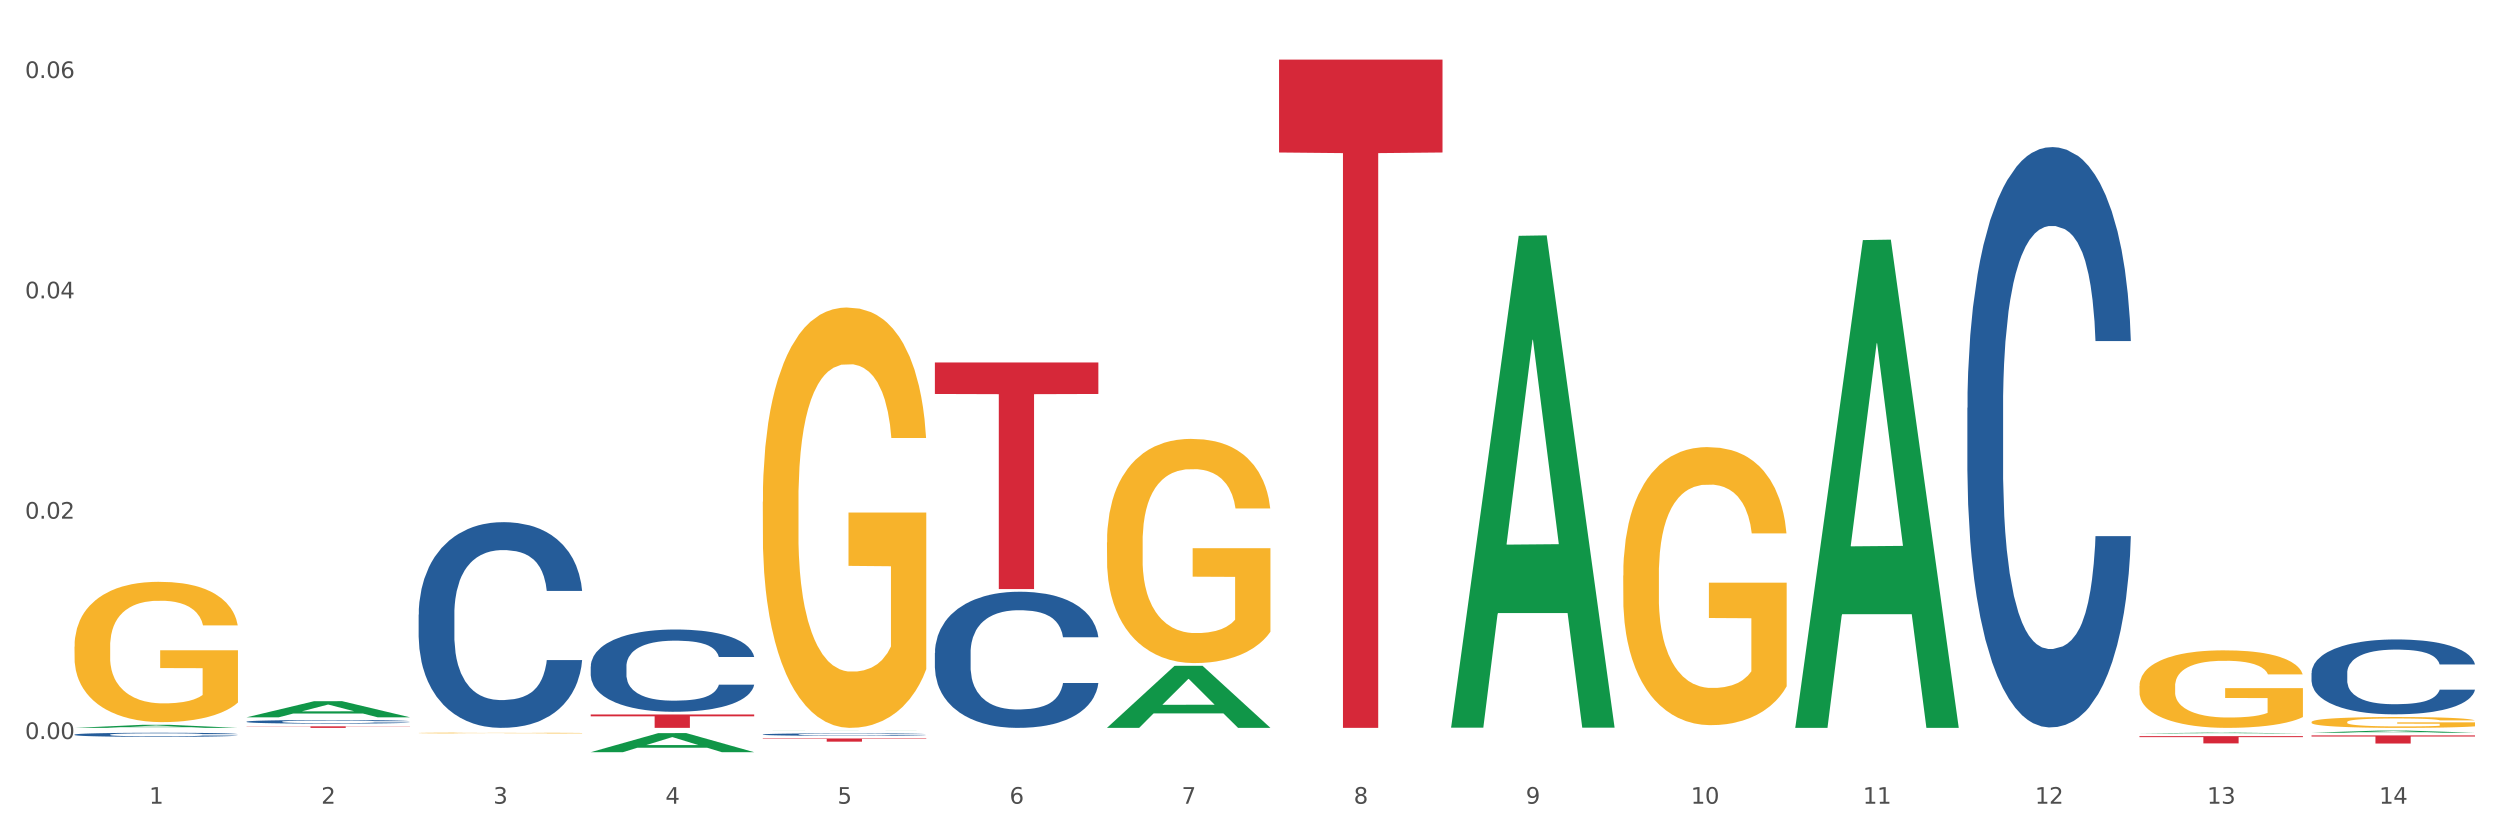 <?xml version="1.0" encoding="utf-8" standalone="no"?>
<!DOCTYPE svg PUBLIC "-//W3C//DTD SVG 1.1//EN"
  "http://www.w3.org/Graphics/SVG/1.1/DTD/svg11.dtd">
<svg xmlns:xlink="http://www.w3.org/1999/xlink" width="1080pt" height="360pt" viewBox="0 0 1080 360" xmlns="http://www.w3.org/2000/svg" version="1.1">
 <rect x="0" y="0" width="1080" height="360" fill="#333333" stroke="none"/>
 <defs>
  <style type="text/css">*{stroke-linejoin: round; stroke-linecap: butt}</style>
 </defs>
 <g id="figure_1">
  <g id="patch_1">
   <path d="M 0 360 
L 1080 360 
L 1080 0 
L 0 0 
z
" style="fill: #ffffff; stroke: #ffffff; stroke-linejoin: miter"/>
  </g>
  <g id="axes_1">
   <g id="matplotlib.axis_1">
    <g id="xtick_1">
     <g id="text_1">
      <!-- 1 -->
      <g style="fill: #4d4d4d" transform="translate(64.432 347.204) scale(0.096 -0.096)">
       <defs>
        <path id="DejaVuSans-31" d="M 794 531 
L 1825 531 
L 1825 4091 
L 703 3866 
L 703 4441 
L 1819 4666 
L 2450 4666 
L 2450 531 
L 3481 531 
L 3481 0 
L 794 0 
L 794 531 
z
" transform="scale(0.016)"/>
       </defs>
       <use xlink:href="#DejaVuSans-31"/>
      </g>
     </g>
    </g>
    <g id="xtick_2">
     <g id="text_2">
      <!-- 2 -->
      <g style="fill: #4d4d4d" transform="translate(138.771 347.204) scale(0.096 -0.096)">
       <defs>
        <path id="DejaVuSans-32" d="M 1228 531 
L 3431 531 
L 3431 0 
L 469 0 
L 469 531 
Q 828 903 1448 1529 
Q 2069 2156 2228 2338 
Q 2531 2678 2651 2914 
Q 2772 3150 2772 3378 
Q 2772 3750 2511 3984 
Q 2250 4219 1831 4219 
Q 1534 4219 1204 4116 
Q 875 4013 500 3803 
L 500 4441 
Q 881 4594 1212 4672 
Q 1544 4750 1819 4750 
Q 2544 4750 2975 4387 
Q 3406 4025 3406 3419 
Q 3406 3131 3298 2873 
Q 3191 2616 2906 2266 
Q 2828 2175 2409 1742 
Q 1991 1309 1228 531 
z
" transform="scale(0.016)"/>
       </defs>
       <use xlink:href="#DejaVuSans-32"/>
      </g>
     </g>
    </g>
    <g id="xtick_3">
     <g id="text_3">
      <!-- 3 -->
      <g style="fill: #4d4d4d" transform="translate(213.109 347.204) scale(0.096 -0.096)">
       <defs>
        <path id="DejaVuSans-33" d="M 2597 2516 
Q 3050 2419 3304 2112 
Q 3559 1806 3559 1356 
Q 3559 666 3084 287 
Q 2609 -91 1734 -91 
Q 1441 -91 1130 -33 
Q 819 25 488 141 
L 488 750 
Q 750 597 1062 519 
Q 1375 441 1716 441 
Q 2309 441 2620 675 
Q 2931 909 2931 1356 
Q 2931 1769 2642 2001 
Q 2353 2234 1838 2234 
L 1294 2234 
L 1294 2753 
L 1863 2753 
Q 2328 2753 2575 2939 
Q 2822 3125 2822 3475 
Q 2822 3834 2567 4026 
Q 2313 4219 1838 4219 
Q 1578 4219 1281 4162 
Q 984 4106 628 3988 
L 628 4550 
Q 988 4650 1302 4700 
Q 1616 4750 1894 4750 
Q 2613 4750 3031 4423 
Q 3450 4097 3450 3541 
Q 3450 3153 3228 2886 
Q 3006 2619 2597 2516 
z
" transform="scale(0.016)"/>
       </defs>
       <use xlink:href="#DejaVuSans-33"/>
      </g>
     </g>
    </g>
    <g id="xtick_4">
     <g id="text_4">
      <!-- 4 -->
      <g style="fill: #4d4d4d" transform="translate(287.448 347.204) scale(0.096 -0.096)">
       <defs>
        <path id="DejaVuSans-34" d="M 2419 4116 
L 825 1625 
L 2419 1625 
L 2419 4116 
z
M 2253 4666 
L 3047 4666 
L 3047 1625 
L 3713 1625 
L 3713 1100 
L 3047 1100 
L 3047 0 
L 2419 0 
L 2419 1100 
L 313 1100 
L 313 1709 
L 2253 4666 
z
" transform="scale(0.016)"/>
       </defs>
       <use xlink:href="#DejaVuSans-34"/>
      </g>
     </g>
    </g>
    <g id="xtick_5">
     <g id="text_5">
      <!-- 5 -->
      <g style="fill: #4d4d4d" transform="translate(361.787 347.204) scale(0.096 -0.096)">
       <defs>
        <path id="DejaVuSans-35" d="M 691 4666 
L 3169 4666 
L 3169 4134 
L 1269 4134 
L 1269 2991 
Q 1406 3038 1543 3061 
Q 1681 3084 1819 3084 
Q 2600 3084 3056 2656 
Q 3513 2228 3513 1497 
Q 3513 744 3044 326 
Q 2575 -91 1722 -91 
Q 1428 -91 1123 -41 
Q 819 9 494 109 
L 494 744 
Q 775 591 1075 516 
Q 1375 441 1709 441 
Q 2250 441 2565 725 
Q 2881 1009 2881 1497 
Q 2881 1984 2565 2268 
Q 2250 2553 1709 2553 
Q 1456 2553 1204 2497 
Q 953 2441 691 2322 
L 691 4666 
z
" transform="scale(0.016)"/>
       </defs>
       <use xlink:href="#DejaVuSans-35"/>
      </g>
     </g>
    </g>
    <g id="xtick_6">
     <g id="text_6">
      <!-- 6 -->
      <g style="fill: #4d4d4d" transform="translate(436.125 347.204) scale(0.096 -0.096)">
       <defs>
        <path id="DejaVuSans-36" d="M 2113 2584 
Q 1688 2584 1439 2293 
Q 1191 2003 1191 1497 
Q 1191 994 1439 701 
Q 1688 409 2113 409 
Q 2538 409 2786 701 
Q 3034 994 3034 1497 
Q 3034 2003 2786 2293 
Q 2538 2584 2113 2584 
z
M 3366 4563 
L 3366 3988 
Q 3128 4100 2886 4159 
Q 2644 4219 2406 4219 
Q 1781 4219 1451 3797 
Q 1122 3375 1075 2522 
Q 1259 2794 1537 2939 
Q 1816 3084 2150 3084 
Q 2853 3084 3261 2657 
Q 3669 2231 3669 1497 
Q 3669 778 3244 343 
Q 2819 -91 2113 -91 
Q 1303 -91 875 529 
Q 447 1150 447 2328 
Q 447 3434 972 4092 
Q 1497 4750 2381 4750 
Q 2619 4750 2861 4703 
Q 3103 4656 3366 4563 
z
" transform="scale(0.016)"/>
       </defs>
       <use xlink:href="#DejaVuSans-36"/>
      </g>
     </g>
    </g>
    <g id="xtick_7">
     <g id="text_7">
      <!-- 7 -->
      <g style="fill: #4d4d4d" transform="translate(510.464 347.204) scale(0.096 -0.096)">
       <defs>
        <path id="DejaVuSans-37" d="M 525 4666 
L 3525 4666 
L 3525 4397 
L 1831 0 
L 1172 0 
L 2766 4134 
L 525 4134 
L 525 4666 
z
" transform="scale(0.016)"/>
       </defs>
       <use xlink:href="#DejaVuSans-37"/>
      </g>
     </g>
    </g>
    <g id="xtick_8">
     <g id="text_8">
      <!-- 8 -->
      <g style="fill: #4d4d4d" transform="translate(584.803 347.204) scale(0.096 -0.096)">
       <defs>
        <path id="DejaVuSans-38" d="M 2034 2216 
Q 1584 2216 1326 1975 
Q 1069 1734 1069 1313 
Q 1069 891 1326 650 
Q 1584 409 2034 409 
Q 2484 409 2743 651 
Q 3003 894 3003 1313 
Q 3003 1734 2745 1975 
Q 2488 2216 2034 2216 
z
M 1403 2484 
Q 997 2584 770 2862 
Q 544 3141 544 3541 
Q 544 4100 942 4425 
Q 1341 4750 2034 4750 
Q 2731 4750 3128 4425 
Q 3525 4100 3525 3541 
Q 3525 3141 3298 2862 
Q 3072 2584 2669 2484 
Q 3125 2378 3379 2068 
Q 3634 1759 3634 1313 
Q 3634 634 3220 271 
Q 2806 -91 2034 -91 
Q 1263 -91 848 271 
Q 434 634 434 1313 
Q 434 1759 690 2068 
Q 947 2378 1403 2484 
z
M 1172 3481 
Q 1172 3119 1398 2916 
Q 1625 2713 2034 2713 
Q 2441 2713 2670 2916 
Q 2900 3119 2900 3481 
Q 2900 3844 2670 4047 
Q 2441 4250 2034 4250 
Q 1625 4250 1398 4047 
Q 1172 3844 1172 3481 
z
" transform="scale(0.016)"/>
       </defs>
       <use xlink:href="#DejaVuSans-38"/>
      </g>
     </g>
    </g>
    <g id="xtick_9">
     <g id="text_9">
      <!-- 9 -->
      <g style="fill: #4d4d4d" transform="translate(659.142 347.204) scale(0.096 -0.096)">
       <defs>
        <path id="DejaVuSans-39" d="M 703 97 
L 703 672 
Q 941 559 1184 500 
Q 1428 441 1663 441 
Q 2288 441 2617 861 
Q 2947 1281 2994 2138 
Q 2813 1869 2534 1725 
Q 2256 1581 1919 1581 
Q 1219 1581 811 2004 
Q 403 2428 403 3163 
Q 403 3881 828 4315 
Q 1253 4750 1959 4750 
Q 2769 4750 3195 4129 
Q 3622 3509 3622 2328 
Q 3622 1225 3098 567 
Q 2575 -91 1691 -91 
Q 1453 -91 1209 -44 
Q 966 3 703 97 
z
M 1959 2075 
Q 2384 2075 2632 2365 
Q 2881 2656 2881 3163 
Q 2881 3666 2632 3958 
Q 2384 4250 1959 4250 
Q 1534 4250 1286 3958 
Q 1038 3666 1038 3163 
Q 1038 2656 1286 2365 
Q 1534 2075 1959 2075 
z
" transform="scale(0.016)"/>
       </defs>
       <use xlink:href="#DejaVuSans-39"/>
      </g>
     </g>
    </g>
    <g id="xtick_10">
     <g id="text_10">
      <!-- 10 -->
      <g style="fill: #4d4d4d" transform="translate(730.426 347.204) scale(0.096 -0.096)">
       <defs>
        <path id="DejaVuSans-30" d="M 2034 4250 
Q 1547 4250 1301 3770 
Q 1056 3291 1056 2328 
Q 1056 1369 1301 889 
Q 1547 409 2034 409 
Q 2525 409 2770 889 
Q 3016 1369 3016 2328 
Q 3016 3291 2770 3770 
Q 2525 4250 2034 4250 
z
M 2034 4750 
Q 2819 4750 3233 4129 
Q 3647 3509 3647 2328 
Q 3647 1150 3233 529 
Q 2819 -91 2034 -91 
Q 1250 -91 836 529 
Q 422 1150 422 2328 
Q 422 3509 836 4129 
Q 1250 4750 2034 4750 
z
" transform="scale(0.016)"/>
       </defs>
       <use xlink:href="#DejaVuSans-31"/>
       <use xlink:href="#DejaVuSans-30" transform="translate(63.623 0)"/>
      </g>
     </g>
    </g>
    <g id="xtick_11">
     <g id="text_11">
      <!-- 11 -->
      <g style="fill: #4d4d4d" transform="translate(804.765 347.204) scale(0.096 -0.096)">
       <use xlink:href="#DejaVuSans-31"/>
       <use xlink:href="#DejaVuSans-31" transform="translate(63.623 0)"/>
      </g>
     </g>
    </g>
    <g id="xtick_12">
     <g id="text_12">
      <!-- 12 -->
      <g style="fill: #4d4d4d" transform="translate(879.104 347.204) scale(0.096 -0.096)">
       <use xlink:href="#DejaVuSans-31"/>
       <use xlink:href="#DejaVuSans-32" transform="translate(63.623 0)"/>
      </g>
     </g>
    </g>
    <g id="xtick_13">
     <g id="text_13">
      <!-- 13 -->
      <g style="fill: #4d4d4d" transform="translate(953.442 347.204) scale(0.096 -0.096)">
       <use xlink:href="#DejaVuSans-31"/>
       <use xlink:href="#DejaVuSans-33" transform="translate(63.623 0)"/>
      </g>
     </g>
    </g>
    <g id="xtick_14">
     <g id="text_14">
      <!-- 14 -->
      <g style="fill: #4d4d4d" transform="translate(1027.781 347.204) scale(0.096 -0.096)">
       <use xlink:href="#DejaVuSans-31"/>
       <use xlink:href="#DejaVuSans-34" transform="translate(63.623 0)"/>
      </g>
     </g>
    </g>
    <g id="xtick_15"/>
    <g id="xtick_16"/>
    <g id="xtick_17"/>
    <g id="xtick_18"/>
    <g id="xtick_19"/>
    <g id="xtick_20"/>
    <g id="xtick_21"/>
    <g id="xtick_22"/>
    <g id="xtick_23"/>
    <g id="xtick_24"/>
    <g id="xtick_25"/>
    <g id="xtick_26"/>
    <g id="xtick_27"/>
   </g>
   <g id="matplotlib.axis_2">
    <g id="ytick_1">
     <g id="text_15">
      <!-- 0.00 -->
      <g style="fill: #4d4d4d" transform="translate(10.8 319.252) scale(0.096 -0.096)">
       <defs>
        <path id="DejaVuSans-2e" d="M 684 794 
L 1344 794 
L 1344 0 
L 684 0 
L 684 794 
z
" transform="scale(0.016)"/>
       </defs>
       <use xlink:href="#DejaVuSans-30"/>
       <use xlink:href="#DejaVuSans-2e" transform="translate(63.623 0)"/>
       <use xlink:href="#DejaVuSans-30" transform="translate(95.41 0)"/>
       <use xlink:href="#DejaVuSans-30" transform="translate(159.033 0)"/>
      </g>
     </g>
    </g>
    <g id="ytick_2">
     <g id="text_16">
      <!-- 0.02 -->
      <g style="fill: #4d4d4d" transform="translate(10.8 224.071) scale(0.096 -0.096)">
       <use xlink:href="#DejaVuSans-30"/>
       <use xlink:href="#DejaVuSans-2e" transform="translate(63.623 0)"/>
       <use xlink:href="#DejaVuSans-30" transform="translate(95.41 0)"/>
       <use xlink:href="#DejaVuSans-32" transform="translate(159.033 0)"/>
      </g>
     </g>
    </g>
    <g id="ytick_3">
     <g id="text_17">
      <!-- 0.04 -->
      <g style="fill: #4d4d4d" transform="translate(10.8 128.889) scale(0.096 -0.096)">
       <use xlink:href="#DejaVuSans-30"/>
       <use xlink:href="#DejaVuSans-2e" transform="translate(63.623 0)"/>
       <use xlink:href="#DejaVuSans-30" transform="translate(95.41 0)"/>
       <use xlink:href="#DejaVuSans-34" transform="translate(159.033 0)"/>
      </g>
     </g>
    </g>
    <g id="ytick_4">
     <g id="text_18">
      <!-- 0.06 -->
      <g style="fill: #4d4d4d" transform="translate(10.8 33.708) scale(0.096 -0.096)">
       <use xlink:href="#DejaVuSans-30"/>
       <use xlink:href="#DejaVuSans-2e" transform="translate(63.623 0)"/>
       <use xlink:href="#DejaVuSans-30" transform="translate(95.41 0)"/>
       <use xlink:href="#DejaVuSans-36" transform="translate(159.033 0)"/>
      </g>
     </g>
    </g>
    <g id="ytick_5"/>
    <g id="ytick_6"/>
    <g id="ytick_7"/>
   </g>
   <g id="PolyCollection_1">
    <path d="M 32.175 314.443 
L 32.248 314.442 
L 61.37 313.125 
L 73.456 313.124 
L 102.797 314.446 
L 88.818 314.446 
L 82.484 314.138 
L 52.415 314.138 
L 52.197 314.143 
L 46.081 314.446 
L 32.175 314.446 
L 32.175 314.443 
L 56.201 313.954 
L 78.698 313.953 
L 67.559 313.405 
L 67.413 313.403 
L 67.267 313.407 
L 56.128 313.953 
L 56.201 313.954 
L 32.175 314.443 
z
" clip-path="url(#pa0fba01db2)" style="fill: #109648"/>
    <path d="M 552.546 25.759 
L 623.168 25.759 
L 623.168 65.877 
L 595.388 66.148 
L 595.388 314.446 
L 580.159 314.446 
L 580.159 66.148 
L 552.546 65.877 
L 552.546 26.031 
L 552.546 25.759 
z
" clip-path="url(#pa0fba01db2)" style="fill: #d62839"/>
    <path d="M 32.175 279.356 
L 32.258 279.301 
L 32.258 277.308 
L 32.425 275.591 
L 33.259 271.439 
L 34.51 268.007 
L 35.427 266.18 
L 36.344 264.685 
L 37.428 263.19 
L 38.762 261.64 
L 41.18 259.37 
L 42.681 258.208 
L 44.515 256.99 
L 47.85 255.218 
L 50.268 254.222 
L 52.77 253.391 
L 56.855 252.395 
L 59.523 251.952 
L 62.358 251.62 
L 65.777 251.398 
L 68.361 251.343 
L 74.031 251.509 
L 78.867 252.007 
L 81.202 252.395 
L 84.203 253.059 
L 85.788 253.502 
L 88.372 254.388 
L 91.04 255.55 
L 92.875 256.547 
L 95.626 258.429 
L 97.711 260.312 
L 99.628 262.637 
L 100.629 264.242 
L 101.379 265.737 
L 102.046 267.453 
L 102.713 270.166 
L 87.705 270.166 
L 87.122 268.228 
L 86.204 266.401 
L 84.87 264.63 
L 83.703 263.523 
L 81.702 262.138 
L 79.868 261.253 
L 77.95 260.588 
L 75.615 260.035 
L 73.781 259.758 
L 71.196 259.536 
L 66.11 259.592 
L 62.692 260.035 
L 60.357 260.588 
L 58.856 261.087 
L 57.522 261.64 
L 56.021 262.415 
L 54.27 263.578 
L 53.02 264.63 
L 51.769 265.958 
L 50.768 267.287 
L 49.851 268.837 
L 49.101 270.498 
L 48.517 272.214 
L 48.017 274.318 
L 47.6 277.806 
L 47.6 285.391 
L 47.767 287.107 
L 48.184 289.377 
L 48.684 291.093 
L 49.518 293.141 
L 50.268 294.525 
L 51.686 296.518 
L 53.27 298.179 
L 54.52 299.231 
L 55.771 300.117 
L 57.939 301.335 
L 60.357 302.331 
L 62.441 302.94 
L 65.276 303.494 
L 67.194 303.715 
L 68.862 303.826 
L 72.947 303.826 
L 75.865 303.66 
L 79.117 303.272 
L 81.619 302.774 
L 83.703 302.165 
L 86.038 301.169 
L 87.538 300.228 
L 87.538 288.657 
L 69.195 288.601 
L 69.195 280.906 
L 102.797 280.906 
L 102.797 303.494 
L 101.379 304.656 
L 99.795 305.708 
L 98.128 306.65 
L 95.626 307.812 
L 92.625 308.919 
L 89.956 309.694 
L 87.122 310.359 
L 83.786 310.968 
L 79.451 311.521 
L 76.783 311.743 
L 73.447 311.909 
L 69.529 311.964 
L 66.11 311.854 
L 62.775 311.577 
L 59.273 311.078 
L 55.855 310.359 
L 53.27 309.639 
L 50.685 308.753 
L 47.934 307.591 
L 45.766 306.483 
L 44.098 305.487 
L 42.264 304.214 
L 40.263 302.553 
L 38.762 301.058 
L 37.428 299.508 
L 36.01 297.515 
L 35.01 295.799 
L 34.009 293.639 
L 33.426 292.034 
L 32.759 289.543 
L 32.258 286.055 
L 32.175 279.356 
z
" clip-path="url(#pa0fba01db2)" style="fill: #f7b32b"/>
    <path d="M 329.53 319.03 
L 400.152 319.03 
L 400.152 319.22 
L 372.371 319.222 
L 372.371 320.398 
L 357.143 320.398 
L 357.143 319.222 
L 329.53 319.22 
L 329.53 319.032 
L 329.53 319.03 
z
" clip-path="url(#pa0fba01db2)" style="fill: #d62839"/>
    <path d="M 255.191 308.648 
L 325.813 308.648 
L 325.813 309.454 
L 298.033 309.459 
L 298.033 314.446 
L 282.804 314.446 
L 282.804 309.459 
L 255.191 309.454 
L 255.191 308.654 
L 255.191 308.648 
z
" clip-path="url(#pa0fba01db2)" style="fill: #d62839"/>
    <path d="M 106.514 313.773 
L 177.135 313.773 
L 177.135 313.866 
L 149.355 313.867 
L 149.355 314.446 
L 134.126 314.446 
L 134.126 313.867 
L 106.514 313.866 
L 106.514 313.773 
L 106.514 313.773 
z
" clip-path="url(#pa0fba01db2)" style="fill: #d62839"/>
    <path d="M 32.175 317.346 
L 32.258 317.344 
L 32.258 317.299 
L 32.509 317.238 
L 33.427 317.125 
L 34.596 317.039 
L 36.599 316.939 
L 37.684 316.897 
L 39.104 316.85 
L 42.025 316.774 
L 45.364 316.71 
L 47.702 316.674 
L 49.455 316.652 
L 53.378 316.611 
L 55.632 316.593 
L 57.969 316.579 
L 59.973 316.569 
L 63.312 316.558 
L 65.983 316.553 
L 69.072 316.551 
L 71.66 316.553 
L 75.082 316.56 
L 80.091 316.579 
L 82.011 316.59 
L 84.599 316.61 
L 87.27 316.635 
L 89.44 316.661 
L 91.945 316.698 
L 94.533 316.747 
L 97.037 316.808 
L 98.79 316.865 
L 100.209 316.924 
L 101.461 316.997 
L 102.379 317.076 
L 102.797 317.142 
L 87.52 317.142 
L 87.103 317.083 
L 86.268 317.018 
L 85.434 316.974 
L 84.515 316.939 
L 83.096 316.899 
L 81.844 316.873 
L 79.757 316.842 
L 77.837 316.823 
L 76.251 316.811 
L 74.331 316.802 
L 70.241 316.792 
L 67.319 316.792 
L 65.482 316.795 
L 63.229 316.803 
L 61.309 316.815 
L 59.055 316.834 
L 57.302 316.855 
L 55.549 316.882 
L 54.547 316.902 
L 53.044 316.937 
L 52.043 316.966 
L 50.707 317.016 
L 49.956 317.052 
L 48.62 317.144 
L 48.036 317.212 
L 47.785 317.259 
L 47.618 317.31 
L 47.618 317.562 
L 48.119 317.675 
L 48.537 317.724 
L 49.204 317.779 
L 50.457 317.85 
L 52.293 317.919 
L 54.213 317.969 
L 55.799 318 
L 57.302 318.022 
L 58.804 318.04 
L 60.641 318.056 
L 62.143 318.066 
L 64.397 318.076 
L 67.069 318.08 
L 69.155 318.08 
L 73.413 318.072 
L 75.333 318.064 
L 77.169 318.053 
L 79.173 318.035 
L 80.759 318.016 
L 81.677 318.001 
L 83.18 317.971 
L 84.348 317.938 
L 85.35 317.901 
L 86.018 317.869 
L 86.769 317.821 
L 87.353 317.766 
L 87.52 317.737 
L 102.797 317.737 
L 102.463 317.795 
L 101.879 317.851 
L 100.71 317.927 
L 99.792 317.971 
L 98.372 318.024 
L 96.87 318.069 
L 94.783 318.119 
L 92.863 318.156 
L 90.86 318.189 
L 88.689 318.218 
L 84.766 318.258 
L 83.347 318.269 
L 80.341 318.289 
L 78.004 318.3 
L 74.581 318.311 
L 71.075 318.318 
L 67.402 318.319 
L 64.147 318.316 
L 60.557 318.307 
L 58.303 318.297 
L 55.799 318.282 
L 52.877 318.26 
L 50.123 318.232 
L 47.535 318.2 
L 45.114 318.163 
L 42.86 318.121 
L 39.938 318.051 
L 37.768 317.984 
L 36.182 317.921 
L 35.097 317.867 
L 34.011 317.8 
L 33.427 317.753 
L 32.509 317.64 
L 32.175 317.535 
L 32.175 317.346 
z
" clip-path="url(#pa0fba01db2)" style="fill: #255c99"/>
    <path d="M 106.514 311.747 
L 106.597 311.746 
L 106.597 311.706 
L 106.848 311.651 
L 107.766 311.55 
L 108.935 311.474 
L 110.938 311.385 
L 112.023 311.348 
L 113.442 311.306 
L 116.364 311.239 
L 119.703 311.181 
L 122.04 311.15 
L 123.794 311.13 
L 127.717 311.094 
L 129.971 311.078 
L 132.308 311.065 
L 134.312 311.056 
L 137.651 311.046 
L 140.322 311.042 
L 143.411 311.041 
L 145.998 311.042 
L 149.421 311.048 
L 154.43 311.065 
L 156.35 311.075 
L 158.937 311.092 
L 161.609 311.115 
L 163.779 311.138 
L 166.283 311.171 
L 168.871 311.214 
L 171.376 311.269 
L 173.129 311.319 
L 174.548 311.372 
L 175.8 311.437 
L 176.718 311.507 
L 177.135 311.566 
L 161.859 311.566 
L 161.442 311.513 
L 160.607 311.456 
L 159.772 311.417 
L 158.854 311.385 
L 157.435 311.349 
L 156.183 311.326 
L 154.096 311.299 
L 152.176 311.282 
L 150.59 311.272 
L 148.67 311.263 
L 144.579 311.255 
L 141.658 311.255 
L 139.821 311.257 
L 137.567 311.265 
L 135.647 311.275 
L 133.393 311.292 
L 131.64 311.311 
L 129.887 311.335 
L 128.886 311.352 
L 127.383 311.384 
L 126.381 311.41 
L 125.046 311.454 
L 124.294 311.486 
L 122.959 311.568 
L 122.374 311.628 
L 122.124 311.67 
L 121.957 311.716 
L 121.957 311.94 
L 122.458 312.04 
L 122.875 312.083 
L 123.543 312.132 
L 124.795 312.195 
L 126.632 312.257 
L 128.552 312.302 
L 130.138 312.329 
L 131.64 312.349 
L 133.143 312.365 
L 134.979 312.379 
L 136.482 312.388 
L 138.736 312.396 
L 141.407 312.401 
L 143.494 312.401 
L 147.751 312.394 
L 149.671 312.386 
L 151.508 312.376 
L 153.511 312.361 
L 155.097 312.343 
L 156.016 312.33 
L 157.518 312.303 
L 158.687 312.274 
L 159.689 312.241 
L 160.357 312.213 
L 161.108 312.17 
L 161.692 312.121 
L 161.859 312.095 
L 177.135 312.095 
L 176.802 312.147 
L 176.217 312.197 
L 175.049 312.264 
L 174.13 312.303 
L 172.711 312.35 
L 171.209 312.391 
L 169.122 312.435 
L 167.202 312.468 
L 165.198 312.497 
L 163.028 312.523 
L 159.104 312.559 
L 157.685 312.569 
L 154.68 312.586 
L 152.343 312.596 
L 148.92 312.606 
L 145.414 312.612 
L 141.741 312.613 
L 138.486 312.61 
L 134.896 312.602 
L 132.642 312.593 
L 130.138 312.58 
L 127.216 312.56 
L 124.461 312.536 
L 121.874 312.507 
L 119.453 312.474 
L 117.199 312.437 
L 114.277 312.375 
L 112.107 312.315 
L 110.521 312.259 
L 109.435 312.211 
L 108.35 312.151 
L 107.766 312.109 
L 106.848 312.009 
L 106.514 311.915 
L 106.514 311.747 
z
" clip-path="url(#pa0fba01db2)" style="fill: #255c99"/>
    <path d="M 180.852 265.5 
L 180.936 265.419 
L 180.936 263.146 
L 181.186 260.062 
L 182.105 254.381 
L 183.273 250.079 
L 185.277 245.047 
L 186.362 242.937 
L 187.781 240.584 
L 190.703 236.769 
L 194.042 233.523 
L 196.379 231.737 
L 198.132 230.601 
L 202.056 228.572 
L 204.31 227.679 
L 206.647 226.949 
L 208.65 226.462 
L 211.989 225.894 
L 214.661 225.65 
L 217.749 225.569 
L 220.337 225.65 
L 223.76 225.975 
L 228.768 226.949 
L 230.688 227.517 
L 233.276 228.491 
L 235.947 229.789 
L 238.118 231.088 
L 240.622 232.955 
L 243.21 235.389 
L 245.714 238.473 
L 247.467 241.314 
L 248.886 244.317 
L 250.139 247.969 
L 251.057 251.946 
L 251.474 255.274 
L 236.198 255.274 
L 235.78 252.271 
L 234.946 249.024 
L 234.111 246.833 
L 233.193 245.047 
L 231.774 243.018 
L 230.521 241.72 
L 228.434 240.178 
L 226.514 239.204 
L 224.928 238.636 
L 223.008 238.149 
L 218.918 237.662 
L 215.996 237.662 
L 214.16 237.824 
L 211.906 238.23 
L 209.986 238.798 
L 207.732 239.772 
L 205.979 240.827 
L 204.226 242.207 
L 203.224 243.181 
L 201.722 244.966 
L 200.72 246.427 
L 199.384 248.943 
L 198.633 250.729 
L 197.297 255.355 
L 196.713 258.763 
L 196.463 261.117 
L 196.296 263.714 
L 196.296 276.375 
L 196.797 282.056 
L 197.214 284.491 
L 197.882 287.251 
L 199.134 290.822 
L 200.97 294.311 
L 202.89 296.827 
L 204.476 298.369 
L 205.979 299.506 
L 207.482 300.398 
L 209.318 301.21 
L 210.821 301.697 
L 213.075 302.184 
L 215.746 302.427 
L 217.833 302.427 
L 222.09 302.022 
L 224.01 301.616 
L 225.847 301.048 
L 227.85 300.155 
L 229.436 299.181 
L 230.354 298.451 
L 231.857 296.909 
L 233.026 295.285 
L 234.027 293.419 
L 234.695 291.795 
L 235.447 289.361 
L 236.031 286.601 
L 236.198 285.14 
L 251.474 285.14 
L 251.14 288.062 
L 250.556 290.903 
L 249.387 294.717 
L 248.469 296.909 
L 247.05 299.587 
L 245.547 301.859 
L 243.46 304.375 
L 241.54 306.242 
L 239.537 307.865 
L 237.367 309.326 
L 233.443 311.355 
L 232.024 311.923 
L 229.019 312.897 
L 226.681 313.465 
L 223.259 314.033 
L 219.753 314.358 
L 216.08 314.439 
L 212.824 314.277 
L 209.235 313.79 
L 206.981 313.303 
L 204.476 312.572 
L 201.555 311.436 
L 198.8 310.056 
L 196.212 308.433 
L 193.791 306.567 
L 191.538 304.456 
L 188.616 300.967 
L 186.445 297.558 
L 184.859 294.393 
L 183.774 291.714 
L 182.689 288.306 
L 182.105 285.952 
L 181.186 280.271 
L 180.852 274.995 
L 180.852 265.5 
z
" clip-path="url(#pa0fba01db2)" style="fill: #255c99"/>
    <path d="M 255.191 287.916 
L 255.275 287.883 
L 255.275 286.974 
L 255.525 285.741 
L 256.443 283.469 
L 257.612 281.749 
L 259.615 279.736 
L 260.701 278.892 
L 262.12 277.951 
L 265.041 276.425 
L 268.381 275.127 
L 270.718 274.413 
L 272.471 273.958 
L 276.394 273.147 
L 278.648 272.79 
L 280.986 272.498 
L 282.989 272.303 
L 286.328 272.076 
L 288.999 271.978 
L 292.088 271.946 
L 294.676 271.978 
L 298.098 272.108 
L 303.107 272.498 
L 305.027 272.725 
L 307.615 273.114 
L 310.286 273.634 
L 312.457 274.153 
L 314.961 274.9 
L 317.549 275.873 
L 320.053 277.107 
L 321.806 278.243 
L 323.225 279.444 
L 324.477 280.905 
L 325.396 282.495 
L 325.813 283.826 
L 310.537 283.826 
L 310.119 282.625 
L 309.284 281.327 
L 308.45 280.45 
L 307.531 279.736 
L 306.112 278.925 
L 304.86 278.405 
L 302.773 277.788 
L 300.853 277.399 
L 299.267 277.172 
L 297.347 276.977 
L 293.257 276.782 
L 290.335 276.782 
L 288.499 276.847 
L 286.245 277.009 
L 284.325 277.237 
L 282.071 277.626 
L 280.318 278.048 
L 278.565 278.6 
L 277.563 278.989 
L 276.06 279.704 
L 275.059 280.288 
L 273.723 281.294 
L 272.972 282.008 
L 271.636 283.858 
L 271.052 285.222 
L 270.801 286.163 
L 270.634 287.202 
L 270.634 292.265 
L 271.135 294.538 
L 271.553 295.511 
L 272.22 296.615 
L 273.473 298.043 
L 275.309 299.439 
L 277.229 300.445 
L 278.815 301.062 
L 280.318 301.516 
L 281.82 301.873 
L 283.657 302.198 
L 285.159 302.393 
L 287.413 302.588 
L 290.085 302.685 
L 292.172 302.685 
L 296.429 302.523 
L 298.349 302.36 
L 300.185 302.133 
L 302.189 301.776 
L 303.775 301.387 
L 304.693 301.094 
L 306.196 300.478 
L 307.364 299.828 
L 308.366 299.082 
L 309.034 298.433 
L 309.785 297.459 
L 310.37 296.355 
L 310.537 295.771 
L 325.813 295.771 
L 325.479 296.94 
L 324.895 298.076 
L 323.726 299.601 
L 322.808 300.478 
L 321.389 301.549 
L 319.886 302.458 
L 317.799 303.464 
L 315.879 304.21 
L 313.876 304.86 
L 311.705 305.444 
L 307.782 306.255 
L 306.363 306.483 
L 303.358 306.872 
L 301.02 307.099 
L 297.598 307.327 
L 294.092 307.456 
L 290.419 307.489 
L 287.163 307.424 
L 283.573 307.229 
L 281.32 307.034 
L 278.815 306.742 
L 275.893 306.288 
L 273.139 305.736 
L 270.551 305.087 
L 268.13 304.34 
L 265.876 303.496 
L 262.955 302.101 
L 260.784 300.737 
L 259.198 299.471 
L 258.113 298.4 
L 257.028 297.037 
L 256.443 296.096 
L 255.525 293.823 
L 255.191 291.714 
L 255.191 287.916 
z
" clip-path="url(#pa0fba01db2)" style="fill: #255c99"/>
    <path d="M 329.53 317.28 
L 329.613 317.279 
L 329.613 317.251 
L 329.864 317.214 
L 330.782 317.146 
L 331.951 317.094 
L 333.954 317.033 
L 335.039 317.007 
L 336.458 316.979 
L 339.38 316.933 
L 342.719 316.894 
L 345.057 316.872 
L 346.81 316.858 
L 350.733 316.834 
L 352.987 316.823 
L 355.324 316.814 
L 357.328 316.808 
L 360.667 316.801 
L 363.338 316.798 
L 366.427 316.797 
L 369.015 316.798 
L 372.437 316.802 
L 377.446 316.814 
L 379.366 316.821 
L 381.954 316.833 
L 384.625 316.848 
L 386.795 316.864 
L 389.3 316.887 
L 391.887 316.916 
L 394.392 316.953 
L 396.145 316.988 
L 397.564 317.024 
L 398.816 317.068 
L 399.734 317.116 
L 400.152 317.156 
L 384.875 317.156 
L 384.458 317.12 
L 383.623 317.081 
L 382.788 317.054 
L 381.87 317.033 
L 380.451 317.008 
L 379.199 316.993 
L 377.112 316.974 
L 375.192 316.962 
L 373.606 316.955 
L 371.686 316.949 
L 367.595 316.944 
L 364.674 316.944 
L 362.837 316.946 
L 360.583 316.95 
L 358.663 316.957 
L 356.41 316.969 
L 354.656 316.982 
L 352.903 316.998 
L 351.902 317.01 
L 350.399 317.032 
L 349.397 317.049 
L 348.062 317.08 
L 347.31 317.101 
L 345.975 317.157 
L 345.391 317.198 
L 345.14 317.227 
L 344.973 317.258 
L 344.973 317.411 
L 345.474 317.48 
L 345.891 317.509 
L 346.559 317.543 
L 347.811 317.586 
L 349.648 317.628 
L 351.568 317.658 
L 353.154 317.677 
L 354.656 317.691 
L 356.159 317.701 
L 357.996 317.711 
L 359.498 317.717 
L 361.752 317.723 
L 364.423 317.726 
L 366.51 317.726 
L 370.768 317.721 
L 372.688 317.716 
L 374.524 317.709 
L 376.528 317.698 
L 378.114 317.687 
L 379.032 317.678 
L 380.534 317.659 
L 381.703 317.64 
L 382.705 317.617 
L 383.373 317.597 
L 384.124 317.568 
L 384.708 317.535 
L 384.875 317.517 
L 400.152 317.517 
L 399.818 317.552 
L 399.233 317.587 
L 398.065 317.633 
L 397.146 317.659 
L 395.727 317.692 
L 394.225 317.719 
L 392.138 317.749 
L 390.218 317.772 
L 388.214 317.792 
L 386.044 317.809 
L 382.121 317.834 
L 380.701 317.841 
L 377.696 317.852 
L 375.359 317.859 
L 371.936 317.866 
L 368.43 317.87 
L 364.757 317.871 
L 361.502 317.869 
L 357.912 317.863 
L 355.658 317.857 
L 353.154 317.848 
L 350.232 317.835 
L 347.477 317.818 
L 344.89 317.798 
L 342.469 317.776 
L 340.215 317.75 
L 337.293 317.708 
L 335.123 317.667 
L 333.537 317.629 
L 332.452 317.596 
L 331.366 317.555 
L 330.782 317.527 
L 329.864 317.458 
L 329.53 317.395 
L 329.53 317.28 
z
" clip-path="url(#pa0fba01db2)" style="fill: #255c99"/>
    <path d="M 403.869 282.054 
L 403.952 282 
L 403.952 280.496 
L 404.202 278.455 
L 405.121 274.695 
L 406.289 271.848 
L 408.293 268.517 
L 409.378 267.121 
L 410.797 265.563 
L 413.719 263.038 
L 417.058 260.889 
L 419.395 259.708 
L 421.148 258.956 
L 425.072 257.613 
L 427.326 257.022 
L 429.663 256.538 
L 431.666 256.216 
L 435.006 255.84 
L 437.677 255.679 
L 440.766 255.625 
L 443.353 255.679 
L 446.776 255.894 
L 451.785 256.538 
L 453.704 256.914 
L 456.292 257.559 
L 458.964 258.418 
L 461.134 259.278 
L 463.638 260.513 
L 466.226 262.125 
L 468.73 264.166 
L 470.483 266.046 
L 471.903 268.034 
L 473.155 270.451 
L 474.073 273.083 
L 474.49 275.286 
L 459.214 275.286 
L 458.797 273.298 
L 457.962 271.149 
L 457.127 269.699 
L 456.209 268.517 
L 454.79 267.174 
L 453.538 266.315 
L 451.451 265.294 
L 449.531 264.65 
L 447.945 264.274 
L 446.025 263.951 
L 441.934 263.629 
L 439.012 263.629 
L 437.176 263.736 
L 434.922 264.005 
L 433.002 264.381 
L 430.748 265.026 
L 428.995 265.724 
L 427.242 266.637 
L 426.24 267.282 
L 424.738 268.464 
L 423.736 269.43 
L 422.401 271.096 
L 421.649 272.277 
L 420.314 275.339 
L 419.729 277.596 
L 419.479 279.153 
L 419.312 280.872 
L 419.312 289.252 
L 419.813 293.012 
L 420.23 294.624 
L 420.898 296.45 
L 422.15 298.814 
L 423.987 301.124 
L 425.907 302.789 
L 427.493 303.81 
L 428.995 304.562 
L 430.498 305.153 
L 432.334 305.69 
L 433.837 306.012 
L 436.091 306.334 
L 438.762 306.496 
L 440.849 306.496 
L 445.106 306.227 
L 447.026 305.958 
L 448.863 305.582 
L 450.866 304.992 
L 452.452 304.347 
L 453.371 303.863 
L 454.873 302.843 
L 456.042 301.768 
L 457.044 300.533 
L 457.711 299.459 
L 458.463 297.847 
L 459.047 296.021 
L 459.214 295.054 
L 474.49 295.054 
L 474.156 296.988 
L 473.572 298.868 
L 472.403 301.392 
L 471.485 302.843 
L 470.066 304.616 
L 468.563 306.12 
L 466.477 307.785 
L 464.557 309.02 
L 462.553 310.095 
L 460.383 311.062 
L 456.459 312.405 
L 455.04 312.781 
L 452.035 313.425 
L 449.698 313.801 
L 446.275 314.177 
L 442.769 314.392 
L 439.096 314.446 
L 435.84 314.338 
L 432.251 314.016 
L 429.997 313.694 
L 427.493 313.21 
L 424.571 312.458 
L 421.816 311.545 
L 419.228 310.471 
L 416.808 309.235 
L 414.554 307.839 
L 411.632 305.529 
L 409.462 303.273 
L 407.875 301.178 
L 406.79 299.405 
L 405.705 297.149 
L 405.121 295.591 
L 404.202 291.831 
L 403.869 288.339 
L 403.869 282.054 
z
" clip-path="url(#pa0fba01db2)" style="fill: #255c99"/>
    <path d="M 849.901 176.189 
L 849.984 175.96 
L 849.984 169.549 
L 850.235 160.848 
L 851.153 144.82 
L 852.322 132.685 
L 854.325 118.489 
L 855.41 112.536 
L 856.829 105.896 
L 859.751 95.134 
L 863.09 85.976 
L 865.428 80.938 
L 867.181 77.733 
L 871.104 72.009 
L 873.358 69.49 
L 875.695 67.429 
L 877.699 66.055 
L 881.038 64.453 
L 883.709 63.766 
L 886.798 63.537 
L 889.386 63.766 
L 892.808 64.682 
L 897.817 67.429 
L 899.737 69.032 
L 902.325 71.78 
L 904.996 75.443 
L 907.166 79.107 
L 909.671 84.373 
L 912.258 91.242 
L 914.763 99.943 
L 916.516 107.957 
L 917.935 116.428 
L 919.187 126.732 
L 920.105 137.951 
L 920.523 147.339 
L 905.246 147.339 
L 904.829 138.867 
L 903.994 129.709 
L 903.159 123.526 
L 902.241 118.489 
L 900.822 112.765 
L 899.57 109.101 
L 897.483 104.751 
L 895.563 102.003 
L 893.977 100.401 
L 892.057 99.027 
L 887.966 97.653 
L 885.045 97.653 
L 883.208 98.111 
L 880.954 99.256 
L 879.034 100.859 
L 876.78 103.606 
L 875.027 106.583 
L 873.274 110.475 
L 872.273 113.223 
L 870.77 118.26 
L 869.768 122.382 
L 868.433 129.48 
L 867.681 134.517 
L 866.346 147.568 
L 865.761 157.185 
L 865.511 163.825 
L 865.344 171.152 
L 865.344 206.871 
L 865.845 222.899 
L 866.262 229.768 
L 866.93 237.552 
L 868.182 247.627 
L 870.019 257.473 
L 871.939 264.571 
L 873.525 268.921 
L 875.027 272.127 
L 876.53 274.645 
L 878.367 276.935 
L 879.869 278.309 
L 882.123 279.683 
L 884.794 280.37 
L 886.881 280.37 
L 891.139 279.225 
L 893.059 278.08 
L 894.895 276.477 
L 896.899 273.958 
L 898.485 271.211 
L 899.403 269.15 
L 900.905 264.8 
L 902.074 260.22 
L 903.076 254.954 
L 903.744 250.375 
L 904.495 243.506 
L 905.079 235.721 
L 905.246 231.599 
L 920.523 231.599 
L 920.189 239.842 
L 919.604 247.856 
L 918.436 258.618 
L 917.517 264.8 
L 916.098 272.356 
L 914.596 278.767 
L 912.509 285.865 
L 910.589 291.131 
L 908.585 295.71 
L 906.415 299.832 
L 902.491 305.556 
L 901.072 307.159 
L 898.067 309.906 
L 895.73 311.509 
L 892.307 313.112 
L 888.801 314.028 
L 885.128 314.257 
L 881.873 313.799 
L 878.283 312.425 
L 876.029 311.051 
L 873.525 308.991 
L 870.603 305.785 
L 867.848 301.892 
L 865.261 297.313 
L 862.84 292.047 
L 860.586 286.094 
L 857.664 276.248 
L 855.494 266.631 
L 853.908 257.702 
L 852.823 250.146 
L 851.737 240.529 
L 851.153 233.889 
L 850.235 217.861 
L 849.901 202.978 
L 849.901 176.189 
z
" clip-path="url(#pa0fba01db2)" style="fill: #255c99"/>
    <path d="M 998.578 290.775 
L 998.662 290.746 
L 998.662 289.918 
L 998.912 288.796 
L 999.83 286.727 
L 1000.999 285.161 
L 1003.003 283.329 
L 1004.088 282.561 
L 1005.507 281.704 
L 1008.429 280.315 
L 1011.768 279.133 
L 1014.105 278.483 
L 1015.858 278.07 
L 1019.781 277.331 
L 1022.035 277.006 
L 1024.373 276.74 
L 1026.376 276.563 
L 1029.715 276.356 
L 1032.387 276.267 
L 1035.475 276.238 
L 1038.063 276.267 
L 1041.486 276.386 
L 1046.494 276.74 
L 1048.414 276.947 
L 1051.002 277.302 
L 1053.673 277.774 
L 1055.844 278.247 
L 1058.348 278.927 
L 1060.936 279.813 
L 1063.44 280.936 
L 1065.193 281.97 
L 1066.612 283.063 
L 1067.864 284.393 
L 1068.783 285.841 
L 1069.2 287.052 
L 1053.924 287.052 
L 1053.506 285.959 
L 1052.671 284.777 
L 1051.837 283.979 
L 1050.918 283.329 
L 1049.499 282.591 
L 1048.247 282.118 
L 1046.16 281.556 
L 1044.24 281.202 
L 1042.654 280.995 
L 1040.734 280.818 
L 1036.644 280.64 
L 1033.722 280.64 
L 1031.886 280.7 
L 1029.632 280.847 
L 1027.712 281.054 
L 1025.458 281.409 
L 1023.705 281.793 
L 1021.952 282.295 
L 1020.95 282.65 
L 1019.448 283.3 
L 1018.446 283.832 
L 1017.11 284.748 
L 1016.359 285.398 
L 1015.023 287.082 
L 1014.439 288.323 
L 1014.188 289.18 
L 1014.022 290.125 
L 1014.022 294.735 
L 1014.522 296.803 
L 1014.94 297.69 
L 1015.608 298.694 
L 1016.86 299.994 
L 1018.696 301.265 
L 1020.616 302.181 
L 1022.202 302.742 
L 1023.705 303.156 
L 1025.207 303.481 
L 1027.044 303.776 
L 1028.547 303.954 
L 1030.8 304.131 
L 1033.472 304.22 
L 1035.559 304.22 
L 1039.816 304.072 
L 1041.736 303.924 
L 1043.572 303.717 
L 1045.576 303.392 
L 1047.162 303.038 
L 1048.08 302.772 
L 1049.583 302.21 
L 1050.752 301.619 
L 1051.753 300.94 
L 1052.421 300.349 
L 1053.172 299.462 
L 1053.757 298.458 
L 1053.924 297.926 
L 1069.2 297.926 
L 1068.866 298.99 
L 1068.282 300.024 
L 1067.113 301.413 
L 1066.195 302.21 
L 1064.776 303.185 
L 1063.273 304.013 
L 1061.186 304.929 
L 1059.266 305.608 
L 1057.263 306.199 
L 1055.092 306.731 
L 1051.169 307.47 
L 1049.75 307.677 
L 1046.745 308.031 
L 1044.407 308.238 
L 1040.985 308.445 
L 1037.479 308.563 
L 1033.806 308.593 
L 1030.55 308.534 
L 1026.96 308.356 
L 1024.707 308.179 
L 1022.202 307.913 
L 1019.281 307.499 
L 1016.526 306.997 
L 1013.938 306.406 
L 1011.517 305.727 
L 1009.263 304.958 
L 1006.342 303.688 
L 1004.171 302.447 
L 1002.585 301.294 
L 1001.5 300.319 
L 1000.415 299.078 
L 999.83 298.221 
L 998.912 296.153 
L 998.578 294.232 
L 998.578 290.775 
z
" clip-path="url(#pa0fba01db2)" style="fill: #255c99"/>
    <path d="M 998.578 311.921 
L 998.662 311.917 
L 998.662 311.762 
L 998.828 311.63 
L 999.662 311.308 
L 1000.913 311.042 
L 1001.83 310.901 
L 1002.747 310.785 
L 1003.831 310.669 
L 1005.165 310.549 
L 1007.583 310.374 
L 1009.084 310.284 
L 1010.918 310.189 
L 1014.253 310.052 
L 1016.671 309.975 
L 1019.173 309.911 
L 1023.258 309.833 
L 1025.926 309.799 
L 1028.761 309.773 
L 1032.18 309.756 
L 1034.765 309.752 
L 1040.434 309.765 
L 1045.27 309.803 
L 1047.605 309.833 
L 1050.607 309.885 
L 1052.191 309.919 
L 1054.775 309.988 
L 1057.444 310.078 
L 1059.278 310.155 
L 1062.029 310.301 
L 1064.114 310.446 
L 1066.032 310.627 
L 1067.032 310.751 
L 1067.783 310.867 
L 1068.45 310.999 
L 1069.117 311.209 
L 1054.108 311.209 
L 1053.525 311.059 
L 1052.608 310.918 
L 1051.274 310.781 
L 1050.106 310.695 
L 1048.105 310.588 
L 1046.271 310.519 
L 1044.353 310.468 
L 1042.019 310.425 
L 1040.184 310.404 
L 1037.599 310.386 
L 1032.513 310.391 
L 1029.095 310.425 
L 1026.76 310.468 
L 1025.259 310.506 
L 1023.925 310.549 
L 1022.425 310.609 
L 1020.674 310.699 
L 1019.423 310.781 
L 1018.172 310.884 
L 1017.172 310.987 
L 1016.255 311.107 
L 1015.504 311.235 
L 1014.92 311.368 
L 1014.42 311.531 
L 1014.003 311.801 
L 1014.003 312.388 
L 1014.17 312.521 
L 1014.587 312.697 
L 1015.087 312.83 
L 1015.921 312.988 
L 1016.671 313.096 
L 1018.089 313.25 
L 1019.673 313.378 
L 1020.924 313.46 
L 1022.174 313.529 
L 1024.342 313.623 
L 1026.76 313.7 
L 1028.845 313.747 
L 1031.68 313.79 
L 1033.597 313.807 
L 1035.265 313.816 
L 1039.35 313.816 
L 1042.269 313.803 
L 1045.52 313.773 
L 1048.022 313.734 
L 1050.106 313.687 
L 1052.441 313.61 
L 1053.942 313.537 
L 1053.942 312.641 
L 1035.598 312.637 
L 1035.598 312.041 
L 1069.2 312.041 
L 1069.2 313.79 
L 1067.783 313.88 
L 1066.198 313.961 
L 1064.531 314.034 
L 1062.029 314.124 
L 1059.028 314.21 
L 1056.36 314.27 
L 1053.525 314.322 
L 1050.19 314.369 
L 1045.854 314.412 
L 1043.186 314.429 
L 1039.851 314.442 
L 1035.932 314.446 
L 1032.513 314.437 
L 1029.178 314.416 
L 1025.676 314.377 
L 1022.258 314.322 
L 1019.673 314.266 
L 1017.088 314.197 
L 1014.337 314.107 
L 1012.169 314.021 
L 1010.501 313.944 
L 1008.667 313.846 
L 1006.666 313.717 
L 1005.165 313.601 
L 1003.831 313.481 
L 1002.414 313.327 
L 1001.413 313.194 
L 1000.413 313.027 
L 999.829 312.903 
L 999.162 312.71 
L 998.662 312.44 
L 998.578 311.921 
z
" clip-path="url(#pa0fba01db2)" style="fill: #f7b32b"/>
    <path d="M 924.24 296.426 
L 924.323 296.395 
L 924.323 295.294 
L 924.49 294.345 
L 925.323 292.05 
L 926.574 290.154 
L 927.491 289.144 
L 928.408 288.318 
L 929.492 287.492 
L 930.826 286.635 
L 933.244 285.381 
L 934.745 284.738 
L 936.58 284.065 
L 939.915 283.086 
L 942.333 282.536 
L 944.834 282.077 
L 948.92 281.526 
L 951.588 281.281 
L 954.423 281.098 
L 957.841 280.975 
L 960.426 280.945 
L 966.096 281.036 
L 970.932 281.312 
L 973.266 281.526 
L 976.268 281.893 
L 977.852 282.138 
L 980.437 282.627 
L 983.105 283.27 
L 984.939 283.82 
L 987.691 284.861 
L 989.775 285.901 
L 991.693 287.186 
L 992.693 288.073 
L 993.444 288.899 
L 994.111 289.848 
L 994.778 291.347 
L 979.77 291.347 
L 979.186 290.276 
L 978.269 289.266 
L 976.935 288.287 
L 975.768 287.675 
L 973.766 286.911 
L 971.932 286.421 
L 970.014 286.054 
L 967.68 285.748 
L 965.845 285.595 
L 963.261 285.473 
L 958.175 285.503 
L 954.756 285.748 
L 952.422 286.054 
L 950.921 286.329 
L 949.587 286.635 
L 948.086 287.064 
L 946.335 287.706 
L 945.084 288.287 
L 943.834 289.022 
L 942.833 289.756 
L 941.916 290.613 
L 941.165 291.53 
L 940.582 292.479 
L 940.081 293.641 
L 939.665 295.569 
L 939.665 299.76 
L 939.831 300.709 
L 940.248 301.963 
L 940.749 302.912 
L 941.582 304.044 
L 942.333 304.808 
L 943.75 305.91 
L 945.334 306.828 
L 946.585 307.409 
L 947.836 307.899 
L 950.004 308.572 
L 952.422 309.122 
L 954.506 309.459 
L 957.341 309.765 
L 959.259 309.887 
L 960.926 309.948 
L 965.012 309.948 
L 967.93 309.857 
L 971.182 309.642 
L 973.683 309.367 
L 975.768 309.031 
L 978.102 308.48 
L 979.603 307.96 
L 979.603 301.565 
L 961.26 301.535 
L 961.26 297.282 
L 994.861 297.282 
L 994.861 309.765 
L 993.444 310.407 
L 991.86 310.989 
L 990.192 311.509 
L 987.691 312.151 
L 984.689 312.763 
L 982.021 313.191 
L 979.186 313.559 
L 975.851 313.895 
L 971.515 314.201 
L 968.847 314.323 
L 965.512 314.415 
L 961.593 314.446 
L 958.175 314.385 
L 954.84 314.232 
L 951.338 313.956 
L 947.919 313.559 
L 945.334 313.161 
L 942.75 312.671 
L 939.998 312.029 
L 937.83 311.417 
L 936.163 310.866 
L 934.328 310.163 
L 932.327 309.245 
L 930.826 308.419 
L 929.492 307.562 
L 928.075 306.461 
L 927.074 305.512 
L 926.074 304.319 
L 925.49 303.432 
L 924.823 302.055 
L 924.323 300.127 
L 924.24 296.426 
z
" clip-path="url(#pa0fba01db2)" style="fill: #f7b32b"/>
    <path d="M 701.223 248.652 
L 701.307 248.543 
L 701.307 244.593 
L 701.474 241.192 
L 702.307 232.963 
L 703.558 226.161 
L 704.475 222.541 
L 705.392 219.578 
L 706.476 216.616 
L 707.81 213.544 
L 710.228 209.046 
L 711.729 206.742 
L 713.563 204.328 
L 716.899 200.817 
L 719.317 198.842 
L 721.818 197.197 
L 725.903 195.222 
L 728.572 194.344 
L 731.406 193.686 
L 734.825 193.247 
L 737.41 193.137 
L 743.08 193.467 
L 747.915 194.454 
L 750.25 195.222 
L 753.252 196.539 
L 754.836 197.416 
L 757.421 199.172 
L 760.089 201.476 
L 761.923 203.45 
L 764.675 207.181 
L 766.759 210.911 
L 768.677 215.519 
L 769.677 218.701 
L 770.428 221.663 
L 771.095 225.064 
L 771.762 230.44 
L 756.754 230.44 
L 756.17 226.6 
L 755.253 222.979 
L 753.919 219.469 
L 752.751 217.274 
L 750.75 214.531 
L 748.916 212.776 
L 746.998 211.46 
L 744.664 210.362 
L 742.829 209.814 
L 740.245 209.375 
L 735.159 209.485 
L 731.74 210.362 
L 729.405 211.46 
L 727.905 212.447 
L 726.571 213.544 
L 725.07 215.08 
L 723.319 217.384 
L 722.068 219.469 
L 720.817 222.102 
L 719.817 224.735 
L 718.9 227.807 
L 718.149 231.098 
L 717.566 234.499 
L 717.065 238.668 
L 716.648 245.58 
L 716.648 260.611 
L 716.815 264.012 
L 717.232 268.51 
L 717.732 271.912 
L 718.566 275.971 
L 719.317 278.714 
L 720.734 282.663 
L 722.318 285.955 
L 723.569 288.039 
L 724.82 289.795 
L 726.987 292.209 
L 729.405 294.183 
L 731.49 295.39 
L 734.325 296.487 
L 736.242 296.926 
L 737.91 297.146 
L 741.996 297.146 
L 744.914 296.816 
L 748.166 296.048 
L 750.667 295.061 
L 752.751 293.854 
L 755.086 291.879 
L 756.587 290.014 
L 756.587 267.084 
L 738.244 266.974 
L 738.244 251.724 
L 771.845 251.724 
L 771.845 296.487 
L 770.428 298.791 
L 768.844 300.876 
L 767.176 302.741 
L 764.675 305.045 
L 761.673 307.239 
L 759.005 308.775 
L 756.17 310.092 
L 752.835 311.299 
L 748.499 312.396 
L 745.831 312.835 
L 742.496 313.164 
L 738.577 313.273 
L 735.159 313.054 
L 731.823 312.505 
L 728.321 311.518 
L 724.903 310.092 
L 722.318 308.666 
L 719.733 306.91 
L 716.982 304.606 
L 714.814 302.412 
L 713.147 300.437 
L 711.312 297.914 
L 709.311 294.622 
L 707.81 291.66 
L 706.476 288.588 
L 705.059 284.638 
L 704.058 281.237 
L 703.058 276.958 
L 702.474 273.777 
L 701.807 268.84 
L 701.307 261.928 
L 701.223 248.652 
z
" clip-path="url(#pa0fba01db2)" style="fill: #f7b32b"/>
    <path d="M 478.207 234.353 
L 478.291 234.265 
L 478.291 231.08 
L 478.457 228.338 
L 479.291 221.703 
L 480.542 216.218 
L 481.459 213.299 
L 482.376 210.911 
L 483.46 208.522 
L 484.794 206.045 
L 487.212 202.419 
L 488.713 200.561 
L 490.547 198.615 
L 493.882 195.784 
L 496.3 194.192 
L 498.802 192.865 
L 502.887 191.272 
L 505.555 190.565 
L 508.39 190.034 
L 511.809 189.68 
L 514.394 189.592 
L 520.063 189.857 
L 524.899 190.653 
L 527.234 191.272 
L 530.236 192.334 
L 531.82 193.042 
L 534.405 194.457 
L 537.073 196.315 
L 538.907 197.907 
L 541.658 200.915 
L 543.743 203.922 
L 545.661 207.638 
L 546.661 210.203 
L 547.412 212.592 
L 548.079 215.334 
L 548.746 219.668 
L 533.737 219.668 
L 533.154 216.572 
L 532.237 213.653 
L 530.903 210.822 
L 529.735 209.053 
L 527.734 206.842 
L 525.9 205.426 
L 523.982 204.365 
L 521.648 203.48 
L 519.813 203.038 
L 517.228 202.684 
L 512.142 202.772 
L 508.724 203.48 
L 506.389 204.365 
L 504.888 205.161 
L 503.554 206.045 
L 502.054 207.284 
L 500.303 209.142 
L 499.052 210.822 
L 497.801 212.945 
L 496.801 215.068 
L 495.884 217.545 
L 495.133 220.199 
L 494.549 222.942 
L 494.049 226.303 
L 493.632 231.876 
L 493.632 243.995 
L 493.799 246.738 
L 494.216 250.365 
L 494.716 253.107 
L 495.55 256.38 
L 496.3 258.591 
L 497.718 261.776 
L 499.302 264.43 
L 500.553 266.111 
L 501.803 267.526 
L 503.971 269.472 
L 506.389 271.064 
L 508.474 272.038 
L 511.309 272.922 
L 513.226 273.276 
L 514.894 273.453 
L 518.979 273.453 
L 521.898 273.188 
L 525.149 272.568 
L 527.651 271.772 
L 529.735 270.799 
L 532.07 269.207 
L 533.571 267.703 
L 533.571 249.215 
L 515.227 249.126 
L 515.227 236.83 
L 548.829 236.83 
L 548.829 272.922 
L 547.412 274.78 
L 545.827 276.461 
L 544.16 277.964 
L 541.658 279.822 
L 538.657 281.591 
L 535.989 282.83 
L 533.154 283.891 
L 529.819 284.864 
L 525.483 285.749 
L 522.815 286.103 
L 519.48 286.368 
L 515.561 286.457 
L 512.142 286.28 
L 508.807 285.838 
L 505.305 285.041 
L 501.887 283.891 
L 499.302 282.741 
L 496.717 281.326 
L 493.966 279.468 
L 491.798 277.699 
L 490.13 276.107 
L 488.296 274.072 
L 486.295 271.418 
L 484.794 269.03 
L 483.46 266.553 
L 482.043 263.368 
L 481.042 260.626 
L 480.042 257.176 
L 479.458 254.611 
L 478.791 250.63 
L 478.291 245.057 
L 478.207 234.353 
z
" clip-path="url(#pa0fba01db2)" style="fill: #f7b32b"/>
    <path d="M 329.53 216.757 
L 329.613 216.591 
L 329.613 210.621 
L 329.78 205.479 
L 330.614 193.04 
L 331.864 182.757 
L 332.782 177.284 
L 333.699 172.806 
L 334.783 168.328 
L 336.117 163.684 
L 338.535 156.884 
L 340.036 153.401 
L 341.87 149.752 
L 345.205 144.444 
L 347.623 141.459 
L 350.124 138.971 
L 354.21 135.986 
L 356.878 134.659 
L 359.713 133.664 
L 363.131 133 
L 365.716 132.835 
L 371.386 133.332 
L 376.222 134.825 
L 378.557 135.986 
L 381.558 137.976 
L 383.142 139.303 
L 385.727 141.957 
L 388.395 145.44 
L 390.23 148.425 
L 392.981 154.064 
L 395.066 159.703 
L 396.983 166.669 
L 397.984 171.479 
L 398.734 175.957 
L 399.401 181.098 
L 400.068 189.225 
L 385.06 189.225 
L 384.476 183.42 
L 383.559 177.947 
L 382.225 172.64 
L 381.058 169.323 
L 379.057 165.176 
L 377.222 162.523 
L 375.305 160.532 
L 372.97 158.874 
L 371.136 158.044 
L 368.551 157.381 
L 363.465 157.547 
L 360.046 158.874 
L 357.712 160.532 
L 356.211 162.025 
L 354.877 163.684 
L 353.376 166.006 
L 351.625 169.488 
L 350.375 172.64 
L 349.124 176.62 
L 348.123 180.601 
L 347.206 185.245 
L 346.456 190.22 
L 345.872 195.362 
L 345.372 201.664 
L 344.955 212.113 
L 344.955 234.835 
L 345.122 239.977 
L 345.539 246.777 
L 346.039 251.918 
L 346.873 258.055 
L 347.623 262.201 
L 349.04 268.172 
L 350.625 273.148 
L 351.875 276.299 
L 353.126 278.953 
L 355.294 282.602 
L 357.712 285.587 
L 359.796 287.411 
L 362.631 289.07 
L 364.549 289.733 
L 366.216 290.065 
L 370.302 290.065 
L 373.22 289.568 
L 376.472 288.407 
L 378.973 286.914 
L 381.058 285.089 
L 383.392 282.104 
L 384.893 279.285 
L 384.893 244.621 
L 366.55 244.455 
L 366.55 221.401 
L 400.152 221.401 
L 400.152 289.07 
L 398.734 292.553 
L 397.15 295.704 
L 395.482 298.524 
L 392.981 302.007 
L 389.979 305.324 
L 387.311 307.646 
L 384.476 309.636 
L 381.141 311.46 
L 376.806 313.119 
L 374.137 313.782 
L 370.802 314.28 
L 366.884 314.446 
L 363.465 314.114 
L 360.13 313.285 
L 356.628 311.792 
L 353.209 309.636 
L 350.625 307.48 
L 348.04 304.826 
L 345.288 301.343 
L 343.121 298.026 
L 341.453 295.041 
L 339.619 291.226 
L 337.618 286.25 
L 336.117 281.772 
L 334.783 277.128 
L 333.365 271.158 
L 332.365 266.016 
L 331.364 259.548 
L 330.781 254.738 
L 330.113 247.275 
L 329.613 236.826 
L 329.53 216.757 
z
" clip-path="url(#pa0fba01db2)" style="fill: #f7b32b"/>
    <path d="M 180.852 316.655 
L 180.936 316.654 
L 180.936 316.643 
L 181.103 316.633 
L 181.936 316.61 
L 183.187 316.59 
L 184.104 316.58 
L 185.021 316.572 
L 186.105 316.563 
L 187.439 316.554 
L 189.857 316.541 
L 191.358 316.535 
L 193.192 316.528 
L 196.528 316.518 
L 198.946 316.512 
L 201.447 316.508 
L 205.533 316.502 
L 208.201 316.499 
L 211.036 316.498 
L 214.454 316.496 
L 217.039 316.496 
L 222.709 316.497 
L 227.545 316.5 
L 229.879 316.502 
L 232.881 316.506 
L 234.465 316.508 
L 237.05 316.513 
L 239.718 316.52 
L 241.552 316.525 
L 244.304 316.536 
L 246.388 316.547 
L 248.306 316.56 
L 249.306 316.569 
L 250.057 316.578 
L 250.724 316.587 
L 251.391 316.603 
L 236.383 316.603 
L 235.799 316.592 
L 234.882 316.581 
L 233.548 316.571 
L 232.38 316.565 
L 230.379 316.557 
L 228.545 316.552 
L 226.627 316.548 
L 224.293 316.545 
L 222.458 316.544 
L 219.874 316.542 
L 214.788 316.543 
L 211.369 316.545 
L 209.034 316.548 
L 207.534 316.551 
L 206.2 316.554 
L 204.699 316.559 
L 202.948 316.565 
L 201.697 316.571 
L 200.446 316.579 
L 199.446 316.586 
L 198.529 316.595 
L 197.778 316.605 
L 197.195 316.614 
L 196.694 316.626 
L 196.277 316.646 
L 196.277 316.689 
L 196.444 316.699 
L 196.861 316.712 
L 197.361 316.721 
L 198.195 316.733 
L 198.946 316.741 
L 200.363 316.752 
L 201.947 316.762 
L 203.198 316.768 
L 204.449 316.773 
L 206.616 316.779 
L 209.034 316.785 
L 211.119 316.789 
L 213.954 316.792 
L 215.871 316.793 
L 217.539 316.794 
L 221.625 316.794 
L 224.543 316.793 
L 227.795 316.79 
L 230.296 316.788 
L 232.38 316.784 
L 234.715 316.778 
L 236.216 316.773 
L 236.216 316.708 
L 217.873 316.707 
L 217.873 316.664 
L 251.474 316.664 
L 251.474 316.792 
L 250.057 316.798 
L 248.473 316.804 
L 246.805 316.81 
L 244.304 316.816 
L 241.302 316.822 
L 238.634 316.827 
L 235.799 316.831 
L 232.464 316.834 
L 228.128 316.837 
L 225.46 316.838 
L 222.125 316.839 
L 218.206 316.84 
L 214.788 316.839 
L 211.452 316.838 
L 207.951 316.835 
L 204.532 316.831 
L 201.947 316.827 
L 199.362 316.822 
L 196.611 316.815 
L 194.443 316.809 
L 192.776 316.803 
L 190.941 316.796 
L 188.94 316.786 
L 187.439 316.778 
L 186.105 316.769 
L 184.688 316.758 
L 183.687 316.748 
L 182.687 316.736 
L 182.103 316.727 
L 181.436 316.713 
L 180.936 316.693 
L 180.852 316.655 
z
" clip-path="url(#pa0fba01db2)" style="fill: #f7b32b"/>
    <path d="M 924.24 318.01 
L 994.861 318.01 
L 994.861 318.448 
L 967.081 318.451 
L 967.081 321.162 
L 951.852 321.162 
L 951.852 318.451 
L 924.24 318.448 
L 924.24 318.013 
L 924.24 318.01 
z
" clip-path="url(#pa0fba01db2)" style="fill: #d62839"/>
    <path d="M 998.578 317.699 
L 1069.2 317.699 
L 1069.2 318.188 
L 1041.42 318.192 
L 1041.42 321.218 
L 1026.191 321.218 
L 1026.191 318.192 
L 998.578 318.188 
L 998.578 317.703 
L 998.578 317.699 
z
" clip-path="url(#pa0fba01db2)" style="fill: #d62839"/>
    <path d="M 403.869 156.59 
L 474.49 156.59 
L 474.49 170.192 
L 446.71 170.283 
L 446.71 254.466 
L 431.481 254.466 
L 431.481 170.283 
L 403.869 170.192 
L 403.869 156.682 
L 403.869 156.59 
z
" clip-path="url(#pa0fba01db2)" style="fill: #d62839"/>
    <path d="M 329.53 315.638 
L 329.603 315.638 
L 358.725 315.605 
L 370.811 315.605 
L 400.152 315.638 
L 386.173 315.638 
L 379.839 315.63 
L 349.77 315.63 
L 349.551 315.631 
L 343.436 315.638 
L 329.53 315.638 
L 329.53 315.638 
L 353.556 315.626 
L 376.053 315.626 
L 364.914 315.612 
L 364.768 315.612 
L 364.622 315.612 
L 353.483 315.626 
L 353.556 315.626 
L 329.53 315.638 
z
" clip-path="url(#pa0fba01db2)" style="fill: #109648"/>
    <path d="M 998.578 316.538 
L 998.651 316.537 
L 1027.773 315.606 
L 1039.859 315.605 
L 1069.2 316.54 
L 1055.221 316.54 
L 1048.887 316.322 
L 1018.818 316.322 
L 1018.6 316.326 
L 1012.484 316.54 
L 998.578 316.54 
L 998.578 316.538 
L 1022.604 316.192 
L 1045.101 316.192 
L 1033.962 315.804 
L 1033.816 315.803 
L 1033.671 315.805 
L 1022.531 316.192 
L 1022.604 316.192 
L 998.578 316.538 
z
" clip-path="url(#pa0fba01db2)" style="fill: #109648"/>
    <path d="M 924.24 316.85 
L 924.312 316.849 
L 953.435 316.495 
L 965.52 316.494 
L 994.861 316.85 
L 980.883 316.85 
L 974.548 316.767 
L 944.48 316.767 
L 944.261 316.769 
L 938.145 316.85 
L 924.24 316.85 
L 924.24 316.85 
L 948.265 316.718 
L 970.763 316.718 
L 959.623 316.57 
L 959.478 316.57 
L 959.332 316.571 
L 948.193 316.718 
L 948.265 316.718 
L 924.24 316.85 
z
" clip-path="url(#pa0fba01db2)" style="fill: #109648"/>
    <path d="M 626.885 313.963 
L 626.957 313.763 
L 656.08 101.875 
L 668.166 101.675 
L 697.506 314.363 
L 683.528 314.363 
L 677.194 264.835 
L 647.125 264.835 
L 646.906 265.634 
L 640.791 314.363 
L 626.885 314.363 
L 626.885 313.963 
L 650.911 235.279 
L 673.408 235.079 
L 662.268 147.008 
L 662.123 146.609 
L 661.977 147.208 
L 650.838 235.079 
L 650.911 235.279 
L 626.885 313.963 
z
" clip-path="url(#pa0fba01db2)" style="fill: #109648"/>
    <path d="M 106.514 309.868 
L 106.587 309.862 
L 135.709 302.909 
L 147.795 302.903 
L 177.135 309.881 
L 163.157 309.881 
L 156.823 308.256 
L 126.754 308.256 
L 126.535 308.282 
L 120.42 309.881 
L 106.514 309.881 
L 106.514 309.868 
L 130.54 307.286 
L 153.037 307.28 
L 141.897 304.39 
L 141.752 304.377 
L 141.606 304.397 
L 130.467 307.28 
L 130.54 307.286 
L 106.514 309.868 
z
" clip-path="url(#pa0fba01db2)" style="fill: #109648"/>
    <path d="M 775.562 314.05 
L 775.635 313.852 
L 804.757 103.717 
L 816.843 103.519 
L 846.184 314.446 
L 832.205 314.446 
L 825.871 265.329 
L 795.802 265.329 
L 795.584 266.121 
L 789.468 314.446 
L 775.562 314.446 
L 775.562 314.05 
L 799.588 236.017 
L 822.085 235.819 
L 810.946 148.477 
L 810.8 148.081 
L 810.655 148.675 
L 799.515 235.819 
L 799.588 236.017 
L 775.562 314.05 
z
" clip-path="url(#pa0fba01db2)" style="fill: #109648"/>
    <path d="M 255.191 324.934 
L 255.264 324.926 
L 284.386 316.704 
L 296.472 316.696 
L 325.813 324.95 
L 311.834 324.95 
L 305.5 323.028 
L 275.431 323.028 
L 275.213 323.059 
L 269.097 324.95 
L 255.191 324.95 
L 255.191 324.934 
L 279.217 321.881 
L 301.714 321.873 
L 290.575 318.455 
L 290.429 318.44 
L 290.284 318.463 
L 279.144 321.873 
L 279.217 321.881 
L 255.191 324.934 
z
" clip-path="url(#pa0fba01db2)" style="fill: #109648"/>
    <path d="M 478.207 314.395 
L 478.28 314.37 
L 507.402 287.641 
L 519.488 287.616 
L 548.829 314.446 
L 534.85 314.446 
L 528.516 308.198 
L 498.447 308.198 
L 498.229 308.299 
L 492.113 314.446 
L 478.207 314.446 
L 478.207 314.395 
L 502.233 304.47 
L 524.73 304.445 
L 513.591 293.335 
L 513.445 293.284 
L 513.3 293.36 
L 502.16 304.445 
L 502.233 304.47 
L 478.207 314.395 
z
" clip-path="url(#pa0fba01db2)" style="fill: #109648"/>
   </g>
  </g>
 </g>
 <defs>
  <clipPath id="pa0fba01db2">
   <rect x="32.175" y="10.8" width="1037.025" height="329.109"/>
  </clipPath>
 </defs>
</svg>
